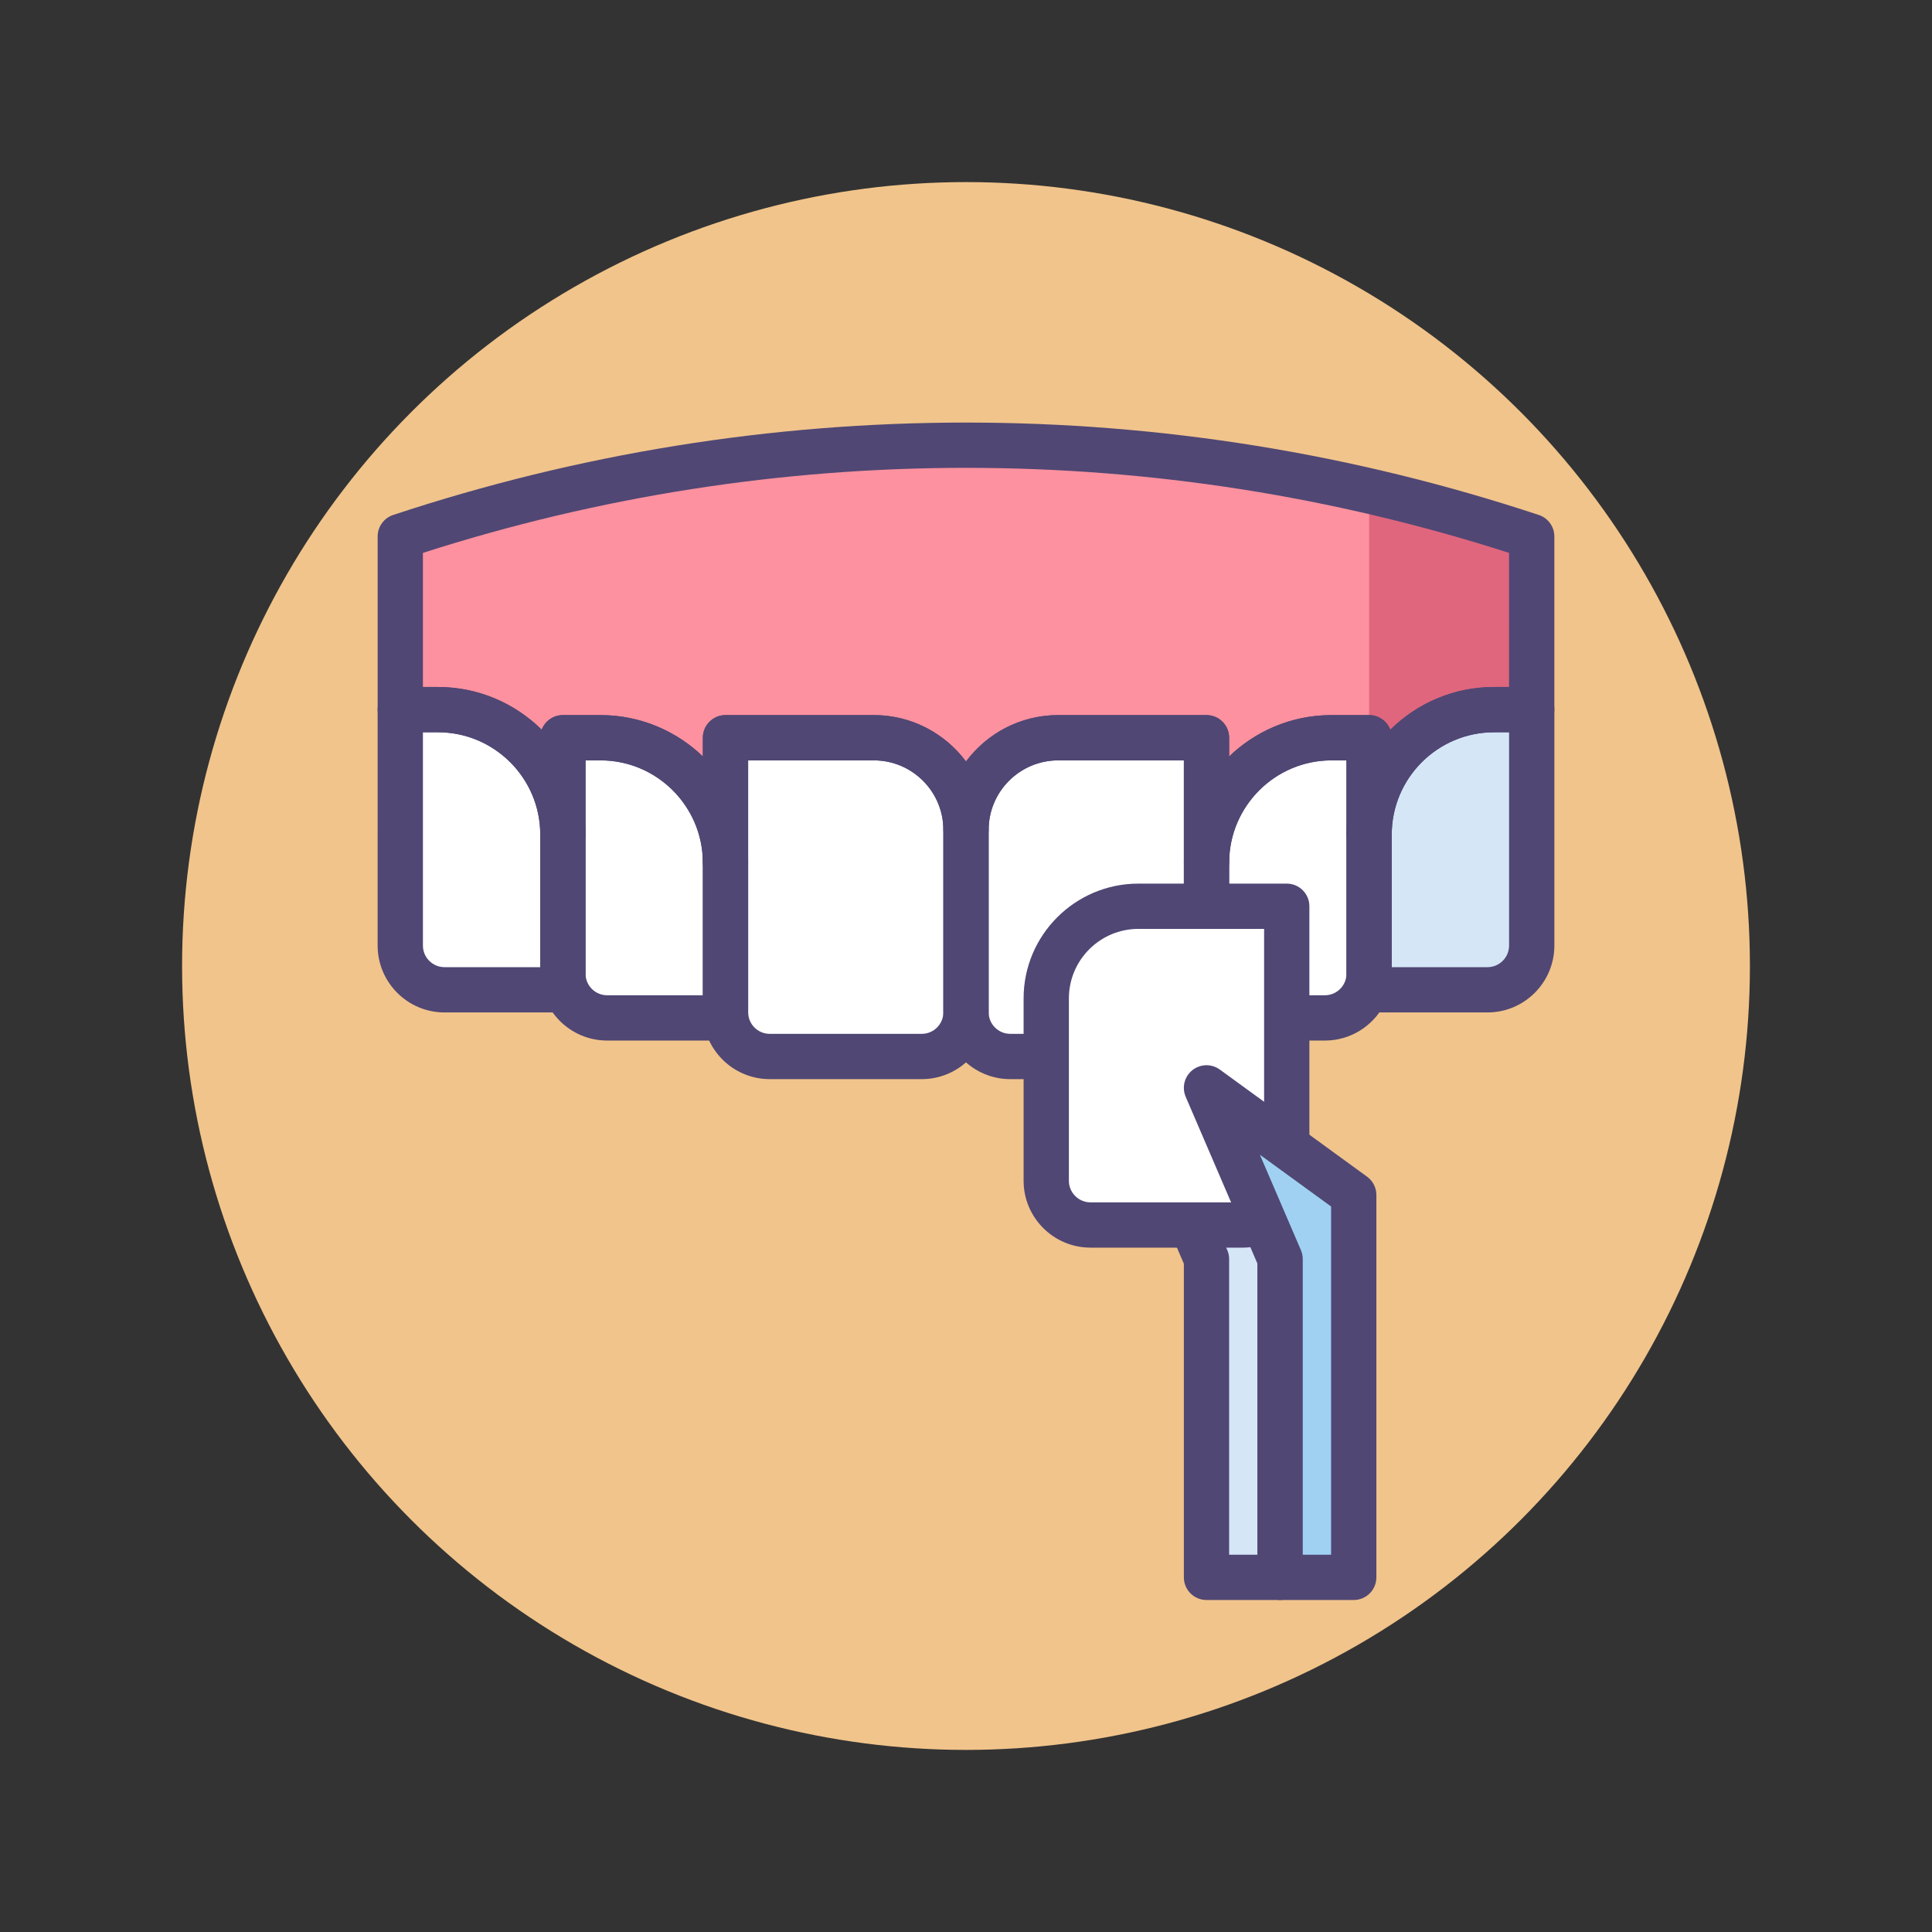 <?xml version="1.0" encoding="utf-8"?>
<!-- Generator: Adobe Illustrator 18.0.0, SVG Export Plug-In . SVG Version: 6.00 Build 0)  -->
<!DOCTYPE svg PUBLIC "-//W3C//DTD SVG 1.1//EN" "http://www.w3.org/Graphics/SVG/1.1/DTD/svg11.dtd">
<svg version="1.1" id="Layer_1" xmlns="http://www.w3.org/2000/svg" xmlns:xlink="http://www.w3.org/1999/xlink" x="0px" y="0px"
	 viewBox="0 0 256 256" style="enable-background:new 0 0 256 256;" xml:space="preserve">
<rect x="0" y="0" width="256" height="256" fill="#333333" stroke="none"/>
<style type="text/css">
	.st0{fill:#504774;}
	.st1{fill:#F1C48B;}
	.st2{fill:#FFFFFF;}
	.st3{fill:#D5E6F7;}
	.st4{fill:#A0D1F2;}
	.st5{fill:#7BABF3;}
	.st6{fill:#FD919F;}
	.st7{fill:#D4E7F8;}
	.st8{fill:#E0667D;}
	.st9{fill:#484771;}
</style>
<g>
	<g>
		<circle class="st1" cx="128" cy="128" r="103.873"/>
	</g>
	<g>
		<polygon class="st3" points="169.622,209.008 169.622,158.341 150.113,144.148 159.867,166.831 159.867,209.008 		"/>
	</g>
	<g>
		<path class="st0" d="M169.622,212.008h-9.754c-1.657,0-3-1.343-3-3v-41.559l-9.51-22.116c-0.534-1.241-0.172-2.686,0.883-3.529
			c1.056-0.843,2.546-0.877,3.637-0.082l19.509,14.192c0.776,0.564,1.235,1.466,1.235,2.426v50.667
			C172.622,210.665,171.278,212.008,169.622,212.008z M162.867,206.008h3.754v-46.14l-9.435-6.864l5.436,12.642
			c0.161,0.375,0.244,0.777,0.244,1.185V206.008z"/>
	</g>
	<g>
		<path class="st6" d="M202.961,71.085c-48.673-16.124-101.248-16.124-149.922,0l0,0V94.03h4.992
			c9.143,0,16.555,7.412,16.555,16.554v-12.83h4.992c9.103,0,16.484,7.348,16.548,16.436h0.006V97.755h19.659
			c6.743,0,12.209,5.466,12.209,12.209c0-6.743,5.466-12.209,12.209-12.209h19.659v16.436h0.006
			c0.064-9.088,7.446-16.436,16.548-16.436h4.992v12.83c0-9.143,7.412-16.554,16.555-16.554h4.992L202.961,71.085L202.961,71.085z"
			/>
	</g>
	<g>
		<path class="st8" d="M181.414,65.064v32.691v12.83c0-9.143,7.412-16.554,16.555-16.554h4.992V71.085l0,0
			C195.854,68.73,188.663,66.73,181.414,65.064z"/>
	</g>
	<g>
		<path class="st2" d="M122.138,139.99h-20.144c-3.237,0-5.862-2.624-5.862-5.862V97.755h19.658c6.743,0,12.209,5.466,12.209,12.209
			v24.164C128,137.365,125.376,139.99,122.138,139.99z"/>
	</g>
	<g>
		<path class="st2" d="M154.005,139.99h-20.144c-3.237,0-5.862-2.624-5.862-5.862v-24.164c0-6.743,5.466-12.209,12.209-12.209
			h19.658v36.373C159.867,137.365,157.243,139.99,154.005,139.99z"/>
	</g>
	<g>
		<path class="st2" d="M175.552,134.878h-15.685v-20.569c0-9.143,7.412-16.554,16.554-16.554h4.992v31.262
			C181.414,132.254,178.79,134.878,175.552,134.878z"/>
	</g>
	<g>
		<path class="st3" d="M197.099,131.154h-15.685v-20.569c0-9.143,7.412-16.554,16.555-16.554h4.992v31.262
			C202.961,128.529,200.337,131.154,197.099,131.154z"/>
	</g>
	<g>
		<path class="st2" d="M74.586,131.154H58.901c-3.237,0-5.862-2.624-5.862-5.862V94.03h4.992c9.143,0,16.555,7.412,16.555,16.554
			V131.154z"/>
	</g>
	<g>
		<path class="st2" d="M96.133,134.878H80.448c-3.237,0-5.862-2.624-5.862-5.862V97.755h4.992c9.143,0,16.554,7.412,16.554,16.554
			V134.878z"/>
	</g>
	<g>
		<path class="st0" d="M159.874,117.19h-0.006c-1.657,0-3-1.343-3-3v-13.436h-16.658c-5.078,0-9.209,4.131-9.209,9.209
			c0,1.657-1.343,3-3,3s-3-1.343-3-3c0-5.078-4.131-9.209-9.209-9.209H99.133v13.436c0,1.657-1.343,3-3,3
			c-1.648,0-2.995-1.331-3.006-2.979c-0.052-7.42-6.13-13.457-13.548-13.457h-1.992v9.83c0,1.657-1.343,3-3,3s-3-1.343-3-3
			c0-7.474-6.081-13.555-13.555-13.555h-4.992c-1.657,0-3-1.343-3-3V71.084c0-1.293,0.829-2.441,2.057-2.848
			C76.624,60.112,102.161,55.992,128,55.992s51.376,4.12,75.904,12.245c1.228,0.407,2.057,1.554,2.057,2.848V94.03
			c0,1.657-1.343,3-3,3h-4.992c-7.474,0-13.555,6.081-13.555,13.555c0,1.657-1.343,3-3,3s-3-1.343-3-3v-9.83h-1.992
			c-7.418,0-13.496,6.037-13.548,13.457C162.862,115.86,161.522,117.19,159.874,117.19z M96.133,94.754h19.658
			c4.995,0,9.435,2.42,12.209,6.149c2.774-3.729,7.214-6.149,12.209-6.149h19.658c1.657,0,3,1.343,3,3v2.492
			c3.521-3.397,8.306-5.492,13.555-5.492h4.992c1.283,0,2.377,0.805,2.806,1.938c3.535-3.499,8.394-5.662,13.749-5.662h1.992V73.261
			c-23.288-7.479-47.486-11.27-71.961-11.27s-48.673,3.791-71.961,11.27V91.03h1.992c5.354,0,10.213,2.164,13.749,5.662
			c0.429-1.133,1.523-1.938,2.806-1.938h4.992c5.249,0,10.033,2.095,13.555,5.492v-2.492C93.133,96.098,94.476,94.754,96.133,94.754
			z"/>
	</g>
	<g>
		<path class="st0" d="M122.138,142.99h-20.144c-4.886,0-8.862-3.976-8.862-8.862V97.754c0-1.657,1.343-3,3-3h19.658
			c8.386,0,15.209,6.823,15.209,15.209v24.165C131,139.014,127.024,142.99,122.138,142.99z M99.133,100.754v33.374
			c0,1.578,1.284,2.862,2.862,2.862h20.144c1.578,0,2.862-1.284,2.862-2.862v-24.165c0-5.078-4.131-9.209-9.209-9.209H99.133z"/>
	</g>
	<g>
		<path class="st0" d="M154.005,142.99h-20.144c-4.886,0-8.862-3.976-8.862-8.862v-24.165c0-8.386,6.823-15.209,15.209-15.209
			h19.658c1.657,0,3,1.343,3,3v36.374C162.867,139.014,158.892,142.99,154.005,142.99z M140.209,100.754
			c-5.078,0-9.209,4.131-9.209,9.209v24.165c0,1.578,1.284,2.862,2.862,2.862h20.144c1.578,0,2.862-1.284,2.862-2.862v-33.374
			H140.209z"/>
	</g>
	<g>
		<path class="st0" d="M175.552,137.878h-15.685c-1.657,0-3-1.343-3-3v-20.569c0-10.783,8.772-19.555,19.555-19.555h4.992
			c1.657,0,3,1.343,3,3v31.262C184.414,133.903,180.438,137.878,175.552,137.878z M162.867,131.878h12.685
			c1.578,0,2.862-1.284,2.862-2.862v-28.262h-1.992c-7.474,0-13.555,6.081-13.555,13.555V131.878z"/>
	</g>
	<g>
		<path class="st0" d="M197.099,134.154h-15.685c-1.657,0-3-1.343-3-3v-20.569c0-10.783,8.772-19.555,19.555-19.555h4.992
			c1.657,0,3,1.343,3,3v31.262C205.961,130.178,201.985,134.154,197.099,134.154z M184.414,128.154h12.685
			c1.578,0,2.862-1.284,2.862-2.862V97.03h-1.992c-7.474,0-13.555,6.081-13.555,13.555V128.154z"/>
	</g>
	<g>
		<path class="st0" d="M74.586,134.154H58.901c-4.886,0-8.862-3.976-8.862-8.862V94.03c0-1.657,1.343-3,3-3h4.992
			c10.783,0,19.555,8.772,19.555,19.555v20.569C77.586,132.811,76.243,134.154,74.586,134.154z M56.039,97.03v28.262
			c0,1.578,1.284,2.862,2.862,2.862h12.685v-17.569c0-7.474-6.081-13.555-13.555-13.555H56.039z"/>
	</g>
	<g>
		<path class="st0" d="M96.133,137.878H80.448c-4.886,0-8.862-3.976-8.862-8.862V97.754c0-1.657,1.343-3,3-3h4.992
			c10.783,0,19.555,8.772,19.555,19.555v20.569C99.133,136.535,97.79,137.878,96.133,137.878z M77.586,100.754v28.262
			c0,1.578,1.284,2.862,2.862,2.862h12.685v-17.569c0-7.474-6.081-13.555-13.555-13.555H77.586z"/>
	</g>
	<g>
		<path class="st2" d="M164.638,162.318h-20.144c-3.237,0-5.862-2.624-5.862-5.862v-24.164c0-6.743,5.466-12.209,12.209-12.209
			H170.5v36.373C170.5,159.694,167.876,162.318,164.638,162.318z"/>
	</g>
	<g>
		<path class="st0" d="M164.638,165.318h-20.144c-4.886,0-8.862-3.976-8.862-8.862v-24.164c0-8.386,6.823-15.209,15.209-15.209
			H170.5c1.657,0,3,1.343,3,3v36.373C173.5,161.343,169.524,165.318,164.638,165.318z M150.842,123.083
			c-5.078,0-9.209,4.131-9.209,9.209v24.164c0,1.578,1.284,2.862,2.862,2.862h20.144c1.578,0,2.862-1.284,2.862-2.862v-33.373
			H150.842z"/>
	</g>
	<g>
		<polygon class="st4" points="179.376,209.008 179.376,158.341 159.867,144.148 169.622,166.831 169.622,209.008 		"/>
	</g>
	<g>
		<path class="st0" d="M179.376,212.008h-9.754c-1.657,0-3-1.343-3-3v-41.559l-9.51-22.116c-0.534-1.241-0.172-2.686,0.883-3.529
			c1.056-0.843,2.545-0.877,3.637-0.082l19.509,14.192c0.776,0.564,1.235,1.466,1.235,2.426v50.667
			C182.376,210.665,181.033,212.008,179.376,212.008z M172.622,206.008h3.754v-46.14l-9.435-6.864l5.436,12.642
			c0.161,0.375,0.244,0.777,0.244,1.185V206.008z"/>
	</g>
</g>
</svg>
